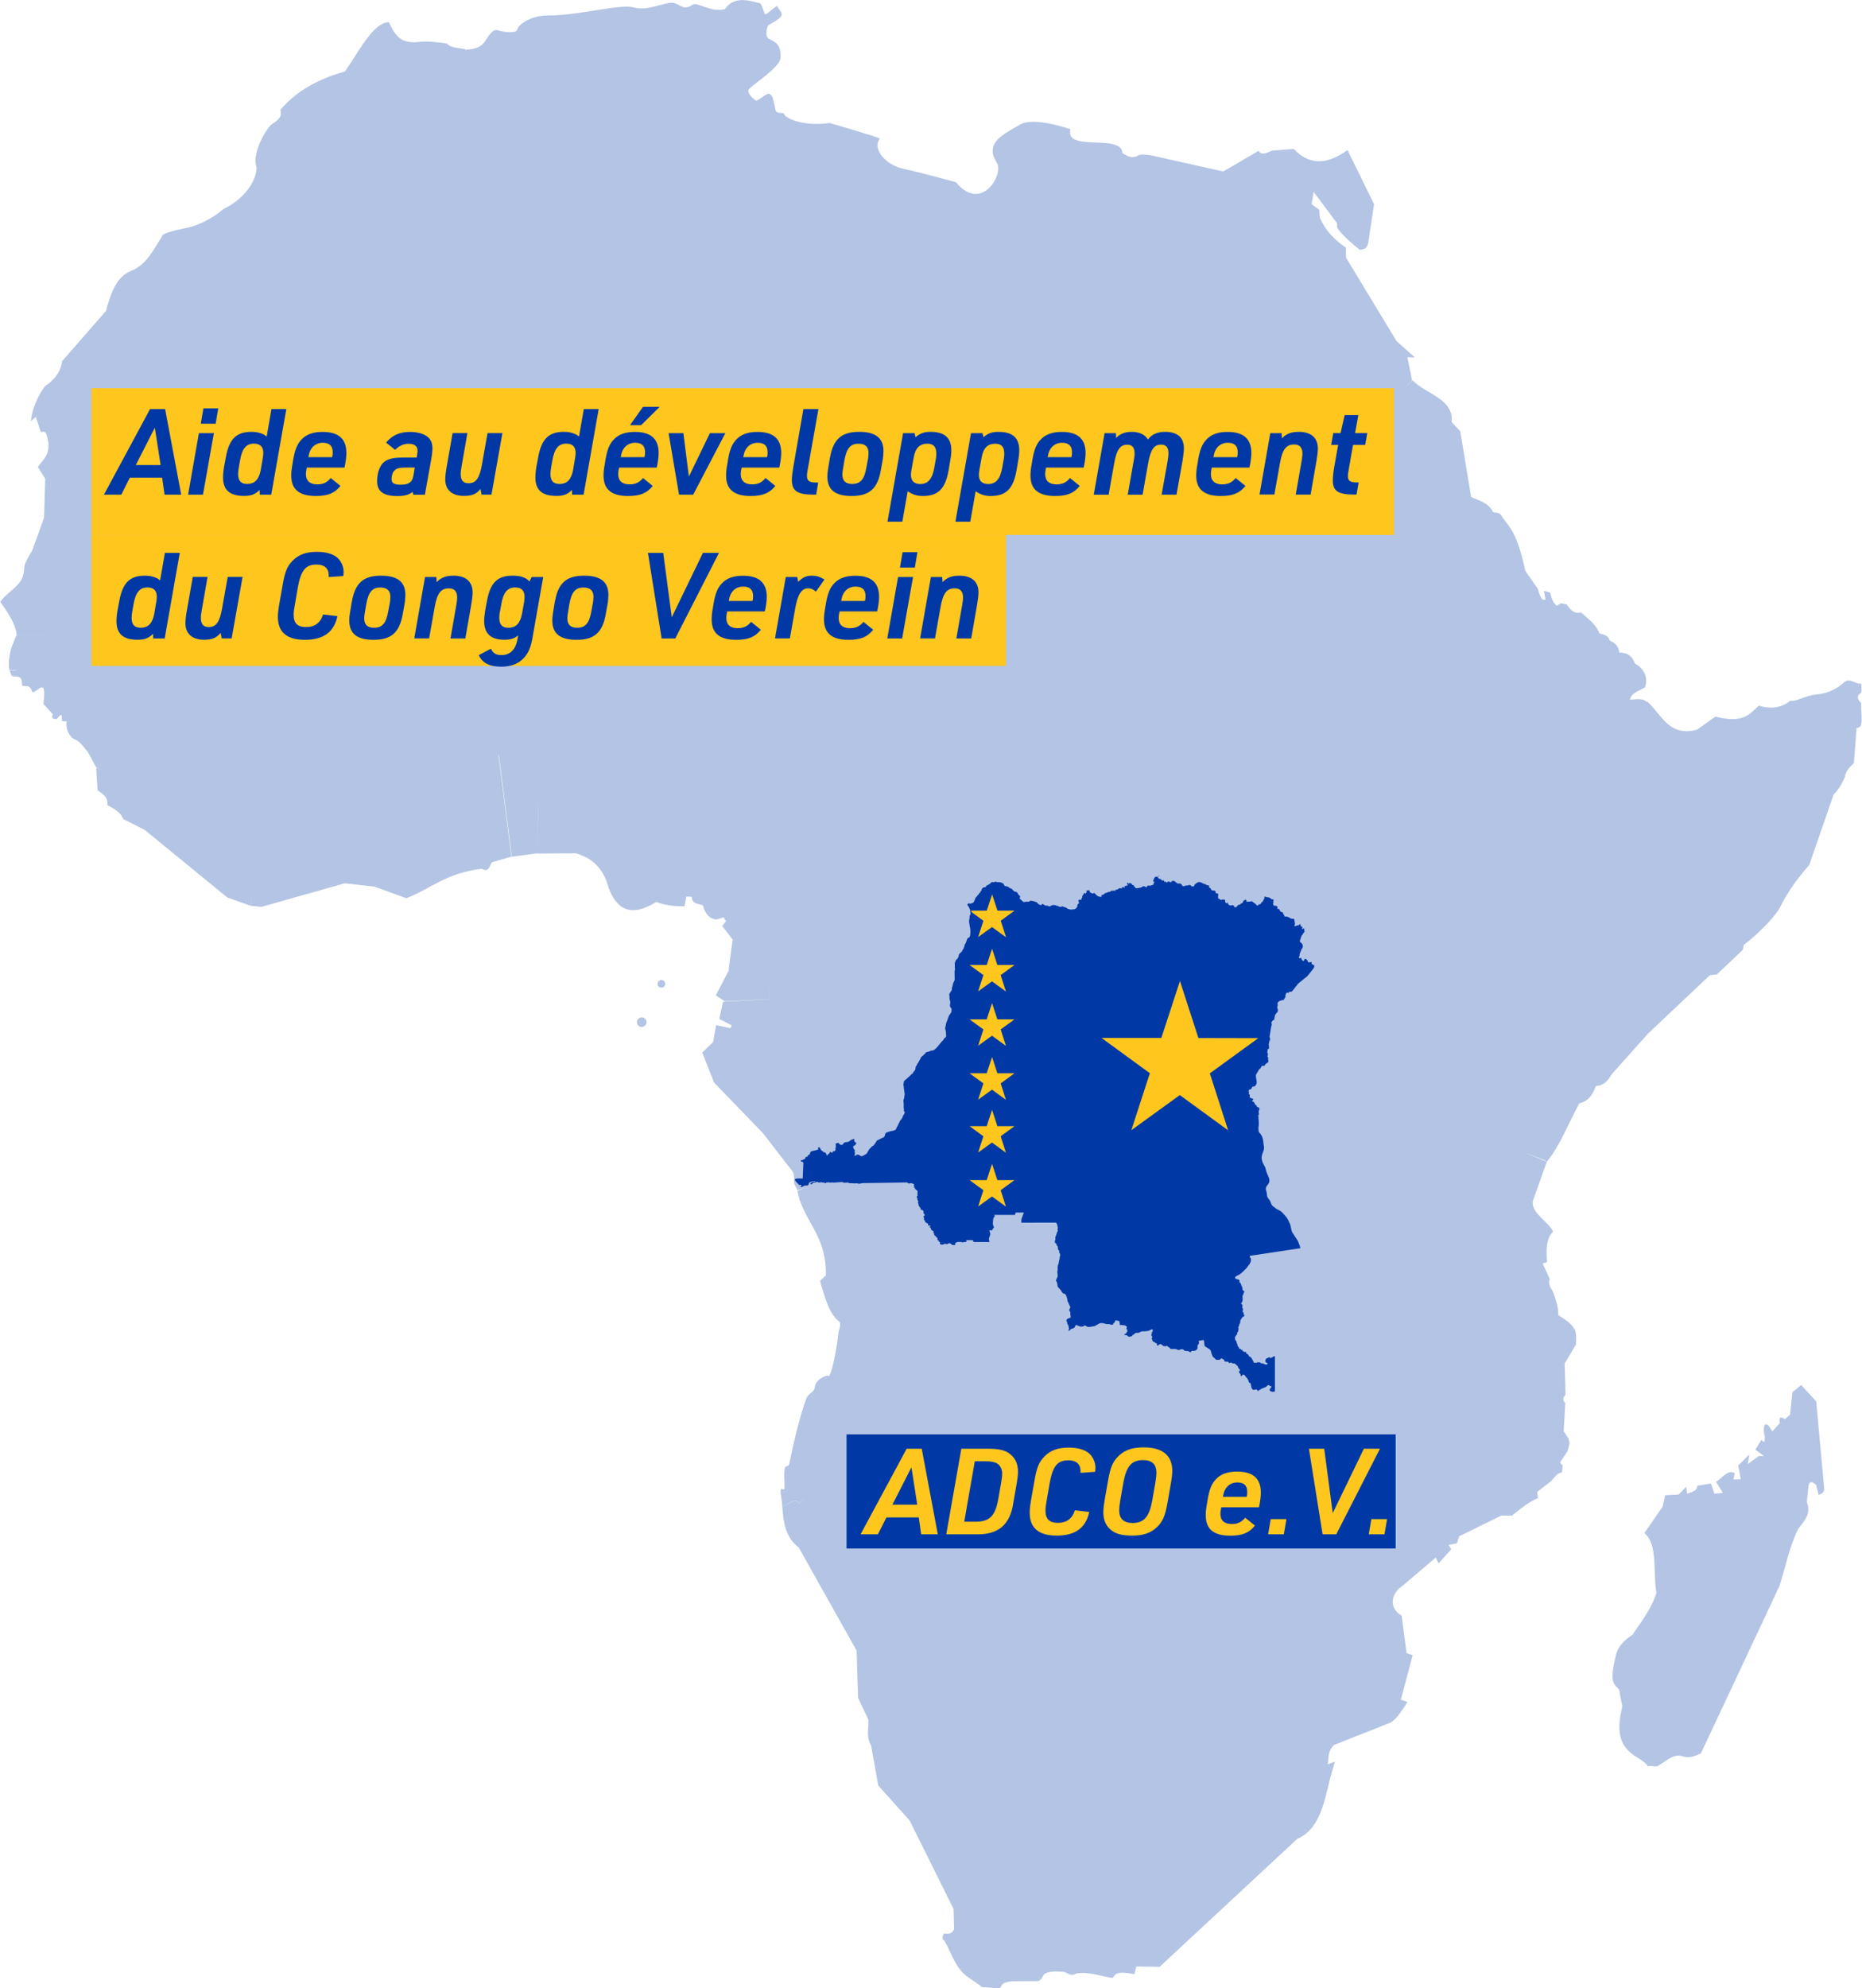 <?xml version="1.0" encoding="UTF-8"?>
<svg xmlns="http://www.w3.org/2000/svg" id="Ebene_2" data-name="Ebene 2" viewBox="0 0 264.21 281.97">
  <g id="Ebene_1-2" data-name="Ebene 1">
    <g style="opacity: .3;">
      <path d="M91.06,144.3c-.38,0-.68.31-.68.68,0,.38.31.68.68.68s.68-.31.68-.68c0-.38-.31-.68-.68-.68Z" style="fill: #0039a5; stroke-width: 0px;"></path>
      <path d="M93.85,139c-.3,0-.54.24-.54.54s.24.54.54.54.54-.24.54-.54-.24-.54-.54-.54Z" style="fill: #0039a5; stroke-width: 0px;"></path>
      <polygon points="110.99 213.6 110.99 213.6 110.99 213.6 110.99 213.6" style="fill: #0039a5; stroke-width: 0px;"></polygon>
      <path d="M255.56,196.46l-1.23,1.02-.32,3.16-.71.63c-.37-.11-.92-.68-.76.6l-1.06,1.16c-1.2-2.23-1.38-.25-1.06.71-.03.42.09,1.14-.48.48l-.86,1.39,1.22.91h-.73l-1.58,1.14.24-1.38-1.58,1.58.36,1.94-1.06.04.21-.87c-.98-.65-1.78.72-2.66,1.19l.97,1.58-1.21.12-.48-1.45-1.95.32c.06.69-.73.89-1.44,1.13l-.12-.97-1.09,1.09-1.9.09-.37,1.64-2.57,3.72c1.97,1.73,1.17,5.63,1.7,8.48-.72,2.31-2.13,4.06-3.39,5.94-1.47.97-2.13,1.94-2.36,2.91-.21.93-.67,2.76-.39,3.69.32,1.09.92.72.95,1.8l.36,1.78c-1.8,6.92,2.68,6.82,3.64,8.51.44-.2,1,.14,1.42-.09.95-.51,2.17-1.78,3.44-1.36,1.06.35,1.86-.05,2.64-.41l11.15-23.74c.85-2.68,1.36-5.36,2.62-8.04.85-1.13,1.94-2.18,1.26-3.85l.24-2.3c.12-.7.51-.68,1.09-.12l.34,1.39c.41-.13.82-.27.79-.96l-1.13-12.3-2.13-2.31Z" style="fill: #0039a5; stroke-width: 0px;"></path>
      <path d="M264.14,99.75c-.43-.39-.91-1.02-.01-1.53v-1.24c-.82.07-1.64-.86-2.44-.23-1,.94-2.33,1.61-3.85,1.74-1.69.14-3.07,1.12-3.78.88-1.15.95-2.61,1.27-4.5.72-1.26,1.13-2.09,2.59-6.16,1.55l-2.59,1.85c-3.99,1.08-5.04-2.15-7.05-3.97l-.04.06c-.81-.67-1.62-.32-2.44-.36.22-1,1.35-1.23,2.15-1.74.59-1.83-.66-2.99-1.43-3.35h0c-.32-.82-.78-1.55-2.24-1.58-.08-.69-.37-1.31-1.34-1.68-.21-.83-.92-.82-1.48-1.05-.48-1.32-1.63-2.05-2.58-2.95-1.07.25-1.57-.46-2.07-1.15l-.81-.16-.58.36c-.61-.5-.78-1.19-.95-1.88l-.87-.23.22,1.21c-.53.32-.82-.55-1.09-1.49l-1.78-2.58c-1.16-5.4-2.17-6.06-3.21-7.54-.02.05-.04.11-.06.17.01-.06.02-.13.04-.19-.35-.79-.86-.64-1.32-.74-.77-1.47-2.04-1.6-3.14-2.17l-1.54-9.32-1.22-1.29c.31-3.34-3.62-3.93-5.55-5.93l-1.26,1.29h-.01s1.21-1.26,1.21-1.26l-.67-3.31,1.07.04-2.61-2.32-7.16-11.83-.03-1.44c-1.69-1.11-2.95-2.52-3.7-4.25l-.07-1.1-1.08-.79.28-1.75,3.21,4.29c.29.33-.04.57.22.93.84,1.16,2.28,2.33,3.14,3.01.43-.15.94-.04,1.16-.92l.84-5.57-3.76-7.67c-2.54,1.78-5.08,2.49-7.63-.16l-3.11.24c-.71.31-1.47.77-1.88.02l-5.01,2.93-8.3-1.85c-1.25-.26-2.58-.68-3.61-.5-1.01.62-1.74.19-2.46-.29.02-.02.04-.03.04-.03-.02-1.5-2.89-1.38-4.4-1.46-1.98-.1-3.32-.37-2.97-1.86,0,0-5.19-1.86-7.19-.63-1.07.65-3.32,1.69-3.72,3.03-.28.9-.03,1.51.51,2.42.94,1.6-2.23,7.08-5.85,2.69,0,0-4.75-1.31-7.44-1.9-2.63-.57-4.44-2.88-3.35-4.27.11-.14-7.13-2.23-7.13-2.23-3.33.51-5.77-.45-6.38-1.1-.01-.04-.02-.08-.03-.12-.11-.4-1.11.07-1.27-.65-.36-1.62-.32-2.02-.93-2.27-.31-.12-1.59,1.11-1.85.95-.58-.35-1.31-1.17-.99-1.58.54-.7,4.45-3.12,4.49-4.46.06-1.99-.68-2.18-1.65-2.71-.55-.3-.35-1.24-.18-1.78.11-.33,2.22-1.05,1.98-1.81-.17-.52-.47-.6-.58-1-.08-.3-1.68,1.37-1.78,1.11-.27-.68-.35-1.09-.67-1.58-.7.02-3.45-1.41-4.99.84,0,0-.02,0-.05.02-1.92.51-3.92-1.04-4.48-.66-1.51,1.03-1.85-.18-2.95-.25-1.1-.07-3.58,1.23-5.48.67-1.9-.56-7.73,1.16-12.24,1.14-2.46,0-4.17,1.36-4.28,1.99-.11.58-1.87.4-2.79.11-.79-.25-1.39,1.03-1.86,1.66-.9,1.2-2.37.99-2.72,1.12,0-.04-.02-.07-.03-.11-.97-.18-2.15-.2-2.56-.78-1.4-.24-2.79-.37-4.05-.24-2.3.23-3.24-.6-4.19-2.77-2.21-.14-4.56,4.61-6.26,6.96-4.13,1.15-7.11,3.01-9.16,5.45.27.99-.21,1.38-1.21,2.03-.65.42-2.92,4.06-2.16,6.09,0,1.59-1.23,4.23-4.78,5.99,0,0-1.66,1.55-4.27,2.4-1.1.36-3.67.65-4.44,1.36h.12c-1.44,2.24-2.3,4.12-4.5,4.99-2.09.83-2.91,3.41-3.5,5.65l-6.23,7.13c-.22,1.62-1.16,2.7-2.42,3.54-1.14,1.49-1.83,3.34-2.01,4.98l.91-.83-.21.21.71,2.16s.6-.18.73.15c1.11,2.93-.59,3.84-1.14,4.82l1.04,1.66-.17,5.51-1.68,4.66c-.68,1.16-1.14,1.78-1.16,2.74-.05,2.22-2.26,2.92-3.37,4.53,1.03,1.5,2.15,2.98,2.33,4.73h4.26s0,0-.01.01H2.31l-.75,1.93h0c-.22,1.01-.42,2.02-.23,3.02.44-.04.88-.03,1.33-.07-.4.07-.83.11-1.29.12l.26.72c.54.37,1.56-.36,1.5,1.4.49.26,1.1-.26,1.45.92.6.3,2.13-2.53,1.58,1.7l1.34,1.47s-.02.03-.03.04h0c-.13.42-.1.62.44.63.22.26.99-1.59.87.28l.69.07c-.23,1.04.47,2.32,1.15,2.55.87.3,1.35,1.3,1.83,1.75l1.18,2.17c.18.12.38.2.59.21-.19,0-.38-.03-.57-.11l.2,3.18c.59.48,1.48.79,1.39,2.12.96.5,1.9,1.02,2.24,1.96l3.05,1.55h.01s11.72,9.59,11.72,9.59l3.33,1.17.09-1.58-.07,1.59,1.49.14,11.82-3.34,4.24.48h0s4.5,1.64,4.5,1.64c3.57-1.39,5.58-3.56,10.7-4.18,1.02.6,1.08-.42,1.44-.92h0s2.77-.8,2.77-.8l-1.84-14.41.06.02,1.84,14.4,3.56-.48.22-8.93c-.04,1.63-.06,2.65-.06,3.24l-.16,5.72,5.57-.03c1.7.57,3.31,1.4,4.31,3.97,1.31,4.6,3.84,4.93,7.04,2.93,1.34.49,2.68.63,4.02.6l.26-1.37.78.04s0-.01,0-.02c0,1.07.92.98,1.57,1.23.29,1,.72,1.86,1.94,2.01l.98-.31.37.55-.55.68,1.48,1.91-.57,4.31h.07s-1.89,3.62-1.89,3.62l1.26.83,6.31-.3h0s.04-4.2.04-4.2l-.03,4.22-6.55.34-.54,2.45,1.71.88c.11.23-.07.31-.18.43l-1.97-.43-.43,2.4-1.54,1.48,1.67,4.26,6.99,7.23h-.01s3.9,5.05,3.9,5.05h-.01c.49.45.49.99.5,1.51-.13.56.24,1.02.5,1.5.32-.17.72-.2.97-.49-.27.34-.68.4-1.01.6l.35,1.38,4.84-1.66,1.29.02-1.29-.02-4.82,1.65c1.21,3.47,3.76,5.44,3.67,10.58l-.83.79c.68,2.32,1.29,4.74,2.82,5.85.15.65-.18,1.12-.22,1.61-.16,1.78-1.09,6.84-1.51,5.94,0,0-1.7.37-1.85,1.74-.07.67-.9.76-1.2,1.58-.85,2.3-1.75,5.94-2.4,9.25-.08.38-.58.22-.64.58-.18,1.05.02,1.8-.05,2.92-.02.33-.45-.23-.53.19-.1.51.31,1.96.2,2.31.83-.22,1.74-1.33,2.49-.44.15-.18.35-.41.61-.61-.21.18-.41.39-.61.64-.75-.89-1.65.22-2.47.41h0c.17,2.17.37,4.32,2.35,5.85l8.2,14.61.21,6.7,1.46,3.1c.08,1.21-.36,2.42.38,3.62l1.02,5.71,4.45,4.96s.01-.01.02-.02c0,0-.01.01-.02.02l6.24,12.55.08,2.87c-.32.69-.83.71-1.41.6-.23.33-.45.76.06,1.08.77,1.37,1.33,3.04,2.32,4.22.81.97,2.01,1.47,2.96,2.31l2.48.2c.51-.36.05-.85,1.89-1.03l3.63-.02c1.15-.45-.14-1.58,3.59-1.31.61.08.88.75,1.84.23,1.73-.28,3.39.38,5.08.64.5-.4.31-1.08,3.13-.54l.29-1.09,3.3.05,19.55-18.17c3.1-1.29,3.79-5.04,4.65-8.6h0s.67-2.33.67-2.33l-1.01.38c.15-.92-.06-1.84.91-2.76l8.08-3.19c1-.73,1.62-1.85,2.32-2.89l-.94-.33,1.67-6.31-.86-.29-.7-5.31c-2.29-1.4-.96-3.59-.04-4.1l4.88-4.15.4.83,1.81-2-.4-.62,1.18-.22.35-1.01,5.98-2.94,1.49.02c1.13-.86,2.04-1.78,3.7-2.49l-.11-.89,1.99-1.54c.48-.49.89-1.22,1.52-1.19l.09-.99-.38-.42,1.09-1.64.28-1.09-.17-.71-.67-1.02.23-4c-.51-.5-.23-.83.04-1.17l-.13-4.42,1.6-2.7c.04-.74.1-1.48-.17-2.22-.23.14-.48.29-.75.44.25-.15.48-.3.68-.43-.5-.91-1.42-1.4-2.27-1.96.07-1.03-.35-2.16-.72-3.27-.43-.68-.77-1.34-.48-1.84l-1.01-2.21.63-.21c-.16-1.69-.15-3.28.85-4.33-.69-1.43-3.04-2.56-2.9-4.25l2.01-5.65-3.43-1.42,3.14,1.22.3.2c1.91-2.34,3.08-5.51,4.61-8.28,1.39-.34,1.93-1.35,2.35-2.46,1.12-.03,1.68-.77,2.19-1.57l-.02-.02,5.22-5.84,8.77-8.28,1.01-.12,3.67-3.48.15-.7c2.02-1.53,4.53-4.1,5.15-5.37,1.11-2.25,2.54-4.15,4.13-5.97l3.45-9.97c.67-.65,1.18-1.52,1.6-2.5.17-1.05.8-1.42,1.28-2l.39-4.99c1.12.16.58-2.06.64-3.41Z" style="fill: #0039a5; stroke-width: 0px;"></path>
    </g>
    <rect x="120.12" y="203.44" width="77.92" height="16.19" style="fill: #0039a5; stroke-width: 0px;"></rect>
    <rect x="12.97" y="55.07" width="184.82" height="20.8" style="fill: #ffc61e; stroke-width: 0px;"></rect>
    <rect x="12.97" y="75.87" width="129.77" height="18.58" style="fill: #ffc61e; stroke-width: 0px;"></rect>
    <g>
      <path d="M18.42,67.76l-1.21,2.4h-2.46l6.54-12.14h2.14l2.28,12.14h-2.36l-.34-2.4h-4.59ZM21.97,60.66l-2.7,5.3h3.52l-.82-5.3Z" style="fill: #0039a5; stroke-width: 0px;"></path>
      <path d="M28.23,61.44h2.12l-1.55,8.72h-2.11l1.53-8.72ZM28.86,57.92h2.11l-.37,2.18h-2.11l.37-2.18Z" style="fill: #0039a5; stroke-width: 0px;"></path>
      <path d="M36.83,69.51c-.05.03-.1.08-.12.1-.58.54-1.14.73-2.09.73-2.02,0-2.97-.83-2.97-2.62,0-.42.05-.99.15-1.56l.24-1.27c.46-2.6,1.48-3.64,3.64-3.64.65,0,1.14.1,1.67.34q.1.03.34.22c.07.03.07.05.15.1l.68-3.89h2.11l-2.14,12.14h-1.63l-.02-.65ZM33.89,66.28c-.07.36-.1.68-.1.97,0,.94.41,1.39,1.27,1.39,1.09,0,1.68-.63,1.94-1.99l.29-1.72c.03-.2.07-.49.07-.68,0-.88-.44-1.33-1.33-1.33-1.09,0-1.68.71-1.97,2.38l-.17.97Z" style="fill: #0039a5; stroke-width: 0px;"></path>
      <path d="M43.48,66.59c-.05.24-.07.46-.07.65,0,.95.56,1.46,1.6,1.46.83,0,1.38-.25,1.92-.9l1.38,1.12c-.83,1.04-1.8,1.43-3.5,1.43-2.36,0-3.48-.94-3.48-2.89,0-.44.05-1.04.17-1.61l.1-.63c.25-1.45.56-2.21,1.14-2.84.7-.77,1.68-1.12,3.03-1.12,2.28,0,3.38.99,3.38,2.99,0,.58-.1,1.29-.27,2.07h-5.34l-.05.27ZM47.13,64.84c.07-.27.08-.44.08-.7,0-.9-.46-1.34-1.41-1.34-1.05,0-1.82.7-2.01,1.87l-.03.17h3.37Z" style="fill: #0039a5; stroke-width: 0px;"></path>
      <path d="M59.18,64.5c.05-.25.07-.44.07-.56,0-.66-.44-1-1.27-1-.71,0-1.34.29-1.92.87l-1.28-1.04c.88-1.04,1.94-1.51,3.38-1.51,1.11,0,2.04.27,2.6.77.39.36.6.88.6,1.56,0,.39-.05.85-.17,1.55l-.9,5.03h-1.65l-.08-.41c-.53.43-1.16.6-2.19.6-1.96,0-2.86-.66-2.86-2.11,0-1.05.31-2.02.8-2.55.53-.56,1.36-.8,2.79-.8h2.02l.07-.39ZM57.36,66.32c-.68,0-1.1.12-1.38.41-.27.25-.42.73-.42,1.22,0,.58.37.8,1.34.8.68,0,1.14-.15,1.43-.48.19-.22.25-.42.37-1.04l.15-.92h-1.5Z" style="fill: #0039a5; stroke-width: 0px;"></path>
      <path d="M66.32,61.44l-.8,4.57c-.14.76-.15.92-.15,1.24,0,.87.36,1.29,1.11,1.29,1.05,0,1.56-.7,1.9-2.62l.8-4.49h2.11l-1.55,8.72h-1.41l-.15-.8c-.56.71-1.21.99-2.35.99-1.68,0-2.65-.85-2.65-2.33,0-.46.07-1.1.24-2.02l.8-4.56h2.11Z" style="fill: #0039a5; stroke-width: 0px;"></path>
      <path d="M81.15,69.51c-.05.03-.1.08-.12.1-.58.54-1.14.73-2.09.73-2.02,0-2.97-.83-2.97-2.62,0-.42.05-.99.15-1.56l.24-1.27c.46-2.6,1.48-3.64,3.64-3.64.65,0,1.14.1,1.67.34q.1.03.34.22c.07.03.07.05.15.1l.68-3.89h2.11l-2.14,12.14h-1.63l-.02-.65ZM78.21,66.28c-.07.36-.1.68-.1.97,0,.94.41,1.39,1.27,1.39,1.09,0,1.68-.63,1.94-1.99l.29-1.72c.03-.2.07-.49.07-.68,0-.88-.44-1.33-1.33-1.33-1.09,0-1.68.71-1.97,2.38l-.17.97Z" style="fill: #0039a5; stroke-width: 0px;"></path>
      <path d="M87.79,66.59c-.05.24-.07.46-.07.65,0,.95.56,1.46,1.6,1.46.83,0,1.38-.25,1.92-.9l1.38,1.12c-.83,1.04-1.8,1.43-3.5,1.43-2.36,0-3.48-.94-3.48-2.89,0-.44.05-1.04.17-1.61l.1-.63c.25-1.45.56-2.21,1.14-2.84.7-.77,1.68-1.12,3.03-1.12,2.28,0,3.38.99,3.38,2.99,0,.58-.1,1.29-.27,2.07h-5.34l-.05.27ZM91.45,64.84c.07-.27.08-.44.08-.7,0-.9-.46-1.34-1.41-1.34-1.05,0-1.82.7-2.01,1.87l-.03.17h3.37ZM91.23,57.7h2.38l-2.63,2.6h-1.58l1.84-2.6Z" style="fill: #0039a5; stroke-width: 0px;"></path>
      <path d="M94.88,61.44h2.09l.78,6.15,2.98-6.15h2.19l-4.56,8.72h-2.01l-1.48-8.72Z" style="fill: #0039a5; stroke-width: 0px;"></path>
      <path d="M105.18,66.59c-.05.24-.07.46-.07.65,0,.95.56,1.46,1.6,1.46.83,0,1.38-.25,1.92-.9l1.38,1.12c-.83,1.04-1.8,1.43-3.5,1.43-2.36,0-3.48-.94-3.48-2.89,0-.44.05-1.04.17-1.61l.1-.63c.25-1.45.56-2.21,1.14-2.84.7-.77,1.68-1.12,3.03-1.12,2.28,0,3.38.99,3.38,2.99,0,.58-.1,1.29-.27,2.07h-5.34l-.05.27ZM108.84,64.84c.07-.27.08-.44.08-.7,0-.9-.46-1.34-1.41-1.34-1.05,0-1.82.7-2.01,1.87l-.03.17h3.37Z" style="fill: #0039a5; stroke-width: 0px;"></path>
      <path d="M116.13,58.02l-1.53,8.65c-.08.51-.1.58-.1.78,0,.75.32.99,1.33.99h.27l-.29,1.72h-.37c-2.29,0-3.08-.53-3.08-2.06,0-.49.07-1.02.2-1.84l1.44-8.24h2.12Z" style="fill: #0039a5; stroke-width: 0px;"></path>
      <path d="M117.78,64.87c.46-2.58,1.63-3.62,4.13-3.62,2.33,0,3.45.88,3.45,2.72,0,.37-.05.97-.14,1.43l-.24,1.33c-.46,2.58-1.63,3.62-4.13,3.62-2.35,0-3.45-.88-3.45-2.74,0-.39.05-.87.15-1.41l.22-1.33ZM123.14,65.28c.07-.41.1-.73.1-1.04,0-.87-.48-1.31-1.41-1.31-1.16,0-1.7.65-2.01,2.35l-.17,1.02c-.08.49-.12.73-.12,1,0,.9.46,1.34,1.39,1.34,1.17,0,1.73-.65,2.02-2.35l.19-1.02Z" style="fill: #0039a5; stroke-width: 0px;"></path>
      <path d="M128.15,61.44h1.63l.12.58c.65-.56,1.24-.77,2.12-.77,2.02,0,2.97.85,2.97,2.62,0,.44-.05.9-.17,1.55l-.22,1.29c-.46,2.62-1.48,3.64-3.66,3.64-.83,0-1.46-.2-2.14-.68l-.76,4.32h-2.11l2.21-12.54ZM132.76,65.31c.08-.46.1-.68.1-.97,0-.95-.41-1.41-1.28-1.41-1.09,0-1.7.63-1.94,2.01l-.31,1.72c-.05.29-.07.49-.07.68,0,.87.44,1.31,1.33,1.31,1.09,0,1.7-.71,1.99-2.36l.17-.97Z" style="fill: #0039a5; stroke-width: 0px;"></path>
      <path d="M137.79,61.44h1.63l.12.58c.65-.56,1.24-.77,2.12-.77,2.02,0,2.97.85,2.97,2.62,0,.44-.05.9-.17,1.55l-.22,1.29c-.46,2.62-1.48,3.64-3.66,3.64-.83,0-1.46-.2-2.14-.68l-.76,4.32h-2.11l2.21-12.54ZM142.4,65.31c.08-.46.1-.68.1-.97,0-.95-.41-1.41-1.28-1.41-1.09,0-1.7.63-1.94,2.01l-.31,1.72c-.05.29-.07.49-.07.68,0,.87.44,1.31,1.33,1.31,1.09,0,1.7-.71,1.99-2.36l.17-.97Z" style="fill: #0039a5; stroke-width: 0px;"></path>
      <path d="M148.38,66.59c-.05.24-.07.46-.07.65,0,.95.56,1.46,1.6,1.46.83,0,1.38-.25,1.92-.9l1.38,1.12c-.83,1.04-1.8,1.43-3.5,1.43-2.36,0-3.49-.94-3.49-2.89,0-.44.05-1.04.17-1.61l.1-.63c.25-1.45.56-2.21,1.14-2.84.7-.77,1.68-1.12,3.03-1.12,2.28,0,3.38.99,3.38,2.99,0,.58-.1,1.29-.27,2.07h-5.34l-.05.27ZM152.03,64.84c.07-.27.08-.44.08-.7,0-.9-.46-1.34-1.41-1.34-1.05,0-1.82.7-2.01,1.87l-.03.17h3.37Z" style="fill: #0039a5; stroke-width: 0px;"></path>
      <path d="M156.74,61.44h1.6l.03.68c.54-.58,1.28-.87,2.19-.87,1.1,0,1.9.37,2.33,1.09.53-.73,1.33-1.09,2.43-1.09,1.75,0,2.67.8,2.67,2.33,0,.44-.07.99-.2,1.82l-.85,4.76h-2.11l.85-4.78c.08-.53.12-.78.12-1.1,0-.82-.36-1.22-1.05-1.22-.99,0-1.48.71-1.82,2.57l-.8,4.54h-2.11l.83-4.74c.12-.59.14-.82.14-1.1,0-.85-.34-1.26-1.04-1.26-1,0-1.5.71-1.84,2.58l-.8,4.52h-2.11l1.53-8.72Z" style="fill: #0039a5; stroke-width: 0px;"></path>
      <path d="M171.89,66.59c-.05.24-.07.46-.07.65,0,.95.56,1.46,1.6,1.46.83,0,1.38-.25,1.92-.9l1.38,1.12c-.83,1.04-1.8,1.43-3.5,1.43-2.36,0-3.48-.94-3.48-2.89,0-.44.05-1.04.17-1.61l.1-.63c.25-1.45.56-2.21,1.14-2.84.7-.77,1.68-1.12,3.03-1.12,2.28,0,3.38.99,3.38,2.99,0,.58-.1,1.29-.27,2.07h-5.34l-.05.27ZM175.55,64.84c.07-.27.08-.44.08-.7,0-.9-.46-1.34-1.41-1.34-1.05,0-1.82.7-2.01,1.87l-.03.17h3.37Z" style="fill: #0039a5; stroke-width: 0px;"></path>
      <path d="M180.25,61.44h1.6l.05.73c.63-.66,1.33-.92,2.4-.92,1.73,0,2.7.85,2.7,2.36,0,.44-.07,1.02-.2,1.78l-.83,4.76h-2.11l.83-4.76c.08-.49.12-.75.12-1.04,0-.87-.39-1.31-1.17-1.31-1.14,0-1.67.7-2.01,2.6l-.8,4.5h-2.11l1.53-8.72Z" style="fill: #0039a5; stroke-width: 0px;"></path>
      <path d="M188.89,63.1l.29-1.67h1.04l.58-2.55h1.94l-.46,2.55h1.73l-.29,1.67h-1.73l-.59,3.38c-.12.71-.14.78-.14,1,0,.73.31.95,1.29.95h.24l-.31,1.72h-.27c-2.33,0-3.09-.49-3.09-1.99,0-.49.07-1.16.2-1.92l.56-3.14h-.99Z" style="fill: #0039a5; stroke-width: 0px;"></path>
      <path d="M21.72,89.91c-.05.03-.1.08-.12.1-.58.54-1.14.73-2.09.73-2.02,0-2.98-.83-2.98-2.62,0-.43.05-.99.15-1.56l.24-1.27c.46-2.6,1.48-3.64,3.64-3.64.65,0,1.14.1,1.67.34q.1.03.34.22c.07.03.07.05.15.1l.68-3.89h2.11l-2.14,12.14h-1.63l-.02-.65ZM18.78,86.68c-.07.36-.1.68-.1.97,0,.94.41,1.39,1.27,1.39,1.09,0,1.68-.63,1.94-1.99l.29-1.72c.03-.2.07-.49.07-.68,0-.88-.44-1.33-1.33-1.33-1.09,0-1.68.71-1.97,2.38l-.17.97Z" style="fill: #0039a5; stroke-width: 0px;"></path>
      <path d="M29.45,81.84l-.8,4.57c-.14.76-.15.92-.15,1.24,0,.87.36,1.29,1.11,1.29,1.05,0,1.56-.7,1.9-2.62l.8-4.49h2.11l-1.55,8.72h-1.41l-.15-.8c-.56.71-1.21.99-2.35.99-1.68,0-2.65-.85-2.65-2.33,0-.46.07-1.1.24-2.02l.8-4.56h2.11Z" style="fill: #0039a5; stroke-width: 0px;"></path>
      <path d="M47.88,87.4c-.49,2.26-1.99,3.35-4.61,3.35s-3.84-1.12-3.84-3.26c0-.51.07-1.07.22-1.94l.46-2.6c.32-1.89.66-2.69,1.46-3.47.87-.85,1.89-1.21,3.4-1.21,1.29,0,2.29.29,2.92.85.53.48.87,1.26.87,2.02,0,.19-.02.31-.05.56l-2.07.15v-.27c0-.97-.61-1.51-1.72-1.51-1.56,0-2.23.83-2.67,3.3l-.39,2.28c-.15.8-.19,1.16-.19,1.56,0,1.19.56,1.73,1.77,1.73s2.04-.6,2.4-1.79l2.04.24Z" style="fill: #0039a5; stroke-width: 0px;"></path>
      <path d="M49.94,85.27c.46-2.58,1.63-3.62,4.13-3.62,2.33,0,3.45.88,3.45,2.72,0,.37-.05.97-.14,1.43l-.24,1.33c-.46,2.58-1.63,3.62-4.13,3.62-2.35,0-3.45-.88-3.45-2.74,0-.39.05-.87.15-1.41l.22-1.33ZM55.29,85.68c.07-.41.1-.73.1-1.04,0-.87-.48-1.31-1.41-1.31-1.16,0-1.7.65-2.01,2.35l-.17,1.02c-.08.49-.12.73-.12,1,0,.9.46,1.34,1.39,1.34,1.17,0,1.73-.65,2.02-2.35l.19-1.02Z" style="fill: #0039a5; stroke-width: 0px;"></path>
      <path d="M60.31,81.84h1.6l.05.73c.63-.66,1.33-.92,2.4-.92,1.73,0,2.7.85,2.7,2.36,0,.44-.07,1.02-.2,1.79l-.83,4.76h-2.11l.83-4.76c.08-.49.12-.75.12-1.04,0-.87-.39-1.31-1.17-1.31-1.14,0-1.67.7-2.01,2.6l-.8,4.5h-2.11l1.53-8.72Z" style="fill: #0039a5; stroke-width: 0px;"></path>
      <path d="M73.51,90.13c-.54.44-1.07.61-1.92.61-1.94,0-2.89-.87-2.89-2.65,0-.42.05-.88.15-1.53l.24-1.27c.46-2.62,1.48-3.64,3.64-3.64,1.16,0,1.85.24,2.4.82l.32-.63h1.63l-1.5,8.5c-.25,1.48-.61,2.31-1.27,3.01-.76.8-1.82,1.21-3.16,1.21-1.7,0-2.74-.54-3.21-1.65l1.72-.9c.31.65.71.9,1.5.9,1.24,0,2.01-.78,2.28-2.28l.08-.49ZM70.95,86.68c-.09.41-.1.66-.1.95,0,.97.41,1.41,1.28,1.41,1.09,0,1.68-.63,1.94-1.99l.31-1.72c.03-.22.05-.46.05-.68,0-.88-.44-1.33-1.33-1.33-1.09,0-1.68.71-1.97,2.38l-.17.97Z" style="fill: #0039a5; stroke-width: 0px;"></path>
      <path d="M78.75,85.27c.46-2.58,1.63-3.62,4.13-3.62,2.33,0,3.45.88,3.45,2.72,0,.37-.05.97-.14,1.43l-.24,1.33c-.46,2.58-1.63,3.62-4.13,3.62-2.35,0-3.45-.88-3.45-2.74,0-.39.05-.87.15-1.41l.22-1.33ZM84.11,85.68c.07-.41.1-.73.1-1.04,0-.87-.48-1.31-1.41-1.31-1.16,0-1.7.65-2.01,2.35l-.17,1.02c-.08.49-.12.73-.12,1,0,.9.46,1.34,1.39,1.34,1.17,0,1.73-.65,2.02-2.35l.19-1.02Z" style="fill: #0039a5; stroke-width: 0px;"></path>
      <path d="M91.93,78.42h2.18l1.21,9.13,4.42-9.13h2.28l-6.2,12.14h-1.94l-1.94-12.14Z" style="fill: #0039a5; stroke-width: 0px;"></path>
      <path d="M103.13,86.99c-.05.24-.07.46-.07.65,0,.95.56,1.46,1.6,1.46.83,0,1.38-.25,1.92-.9l1.38,1.12c-.83,1.04-1.8,1.43-3.5,1.43-2.36,0-3.48-.94-3.48-2.89,0-.44.05-1.04.17-1.61l.1-.63c.25-1.44.56-2.21,1.14-2.84.7-.77,1.68-1.12,3.03-1.12,2.28,0,3.38.99,3.38,2.99,0,.58-.1,1.29-.27,2.07h-5.34l-.05.27ZM106.78,85.24c.07-.27.08-.44.08-.7,0-.9-.46-1.34-1.41-1.34-1.05,0-1.82.7-2.01,1.87l-.03.17h3.37Z" style="fill: #0039a5; stroke-width: 0px;"></path>
      <path d="M111.49,81.84h1.63l.14.68c.7-.66,1.16-.87,1.94-.87.63,0,1.12.15,1.79.54l-1.22,1.73c-.39-.34-.7-.48-1.07-.48-.97,0-1.51.85-1.87,2.89l-.75,4.22h-2.11l1.53-8.72Z" style="fill: #0039a5; stroke-width: 0px;"></path>
      <path d="M119.07,86.99c-.05.24-.07.46-.07.65,0,.95.56,1.46,1.6,1.46.83,0,1.38-.25,1.92-.9l1.38,1.12c-.83,1.04-1.8,1.43-3.5,1.43-2.36,0-3.48-.94-3.48-2.89,0-.44.05-1.04.17-1.61l.1-.63c.25-1.44.56-2.21,1.14-2.84.7-.77,1.68-1.12,3.03-1.12,2.28,0,3.38.99,3.38,2.99,0,.58-.1,1.29-.27,2.07h-5.34l-.05.27ZM122.73,85.24c.07-.27.08-.44.08-.7,0-.9-.46-1.34-1.41-1.34-1.05,0-1.82.7-2.01,1.87l-.03.17h3.37Z" style="fill: #0039a5; stroke-width: 0px;"></path>
      <path d="M127.44,81.84h2.12l-1.55,8.72h-2.11l1.53-8.72ZM128.07,78.32h2.11l-.37,2.18h-2.11l.37-2.18Z" style="fill: #0039a5; stroke-width: 0px;"></path>
      <path d="M132.09,81.84h1.6l.05.73c.63-.66,1.33-.92,2.4-.92,1.73,0,2.7.85,2.7,2.36,0,.44-.07,1.02-.2,1.79l-.83,4.76h-2.11l.83-4.76c.08-.49.12-.75.12-1.04,0-.87-.39-1.31-1.17-1.31-1.14,0-1.67.7-2.01,2.6l-.8,4.5h-2.11l1.53-8.72Z" style="fill: #0039a5; stroke-width: 0px;"></path>
    </g>
    <path d="M164.51,124.19l-.04.02.04.06h-.05s-.09.05-.09.05h-.04s-.04-.05-.04-.05h-.01s0,0,0,0l-.17.09-.08.02-.07-.04-.04.04-.06.02-.02.02.05.07-.09.03-.04.06-.03.08v.08s-.03.05-.03.05l-.05.06-.04.06.03.09h.02s.08.03.08.03l.03.03v.03s-.01.08-.01.08v.04s-.02.03-.02.03l-.06.06v.04s-.02.1-.02.1v.04s-.05.04-.05.04h-.06s-.17.03-.17.03l-.04.04-.05.02-.25.02-.04-.02h-.03s-.03-.03-.03-.03h-.04s-.03.04-.03.04l-.03.02-.04.02h-.02s-.04.09-.04.09l-.02.09h-.04s-.13-.04-.13-.04l-.13-.07-.14-.04h-.04l-.03.02-.08.05-.02.02-.09.02-.14.09-.08.03h-.04l-.04-.02h-.03s-.04,0-.04,0l-.04.04-.04.04h-.04s-.04-.04-.04-.04l-.06.04h-.08s-.25-.02-.25-.02l-.04-.02.02-.04.05-.06-.05-.04-.12-.04-.04-.03-.02-.05v-.08l-.04-.04-.05-.02h-.1s-.04-.03-.04-.03l-.02-.03-.04-.07-.02-.04-.08-.05-.1-.06-.11-.02-.09.02-.02.05v.08s-.06-.03-.06-.03l-.02-.03-.04-.12-.02-.04-.06.06-.06.09-.02.09.04.04.09.02v.05s-.04.05-.04.05l-.06.04-.28.04-.04.03h0s-.05.12-.05.12v.04s-.02.04-.02.04v.03s-.04.02-.04.02h-.03l-.02-.09-.06-.03h-.08s-.08.06-.08.06l-.11.14-.04.02h-.06s-.07-.06-.07-.06h-.05s-.07,0-.07,0l-.06.04-.1.08-.2.09-.07.04-.06-.06h-.03s-.02,0-.02,0v.02s-.03.04-.03.04v.04s.01.04.01.04v.05s-.09,0-.09,0l-.16-.04h-.03s-.04.04-.04.04h-.04s-.03,0-.03,0l-.08-.02h-.05l-.07.02-.15.11-.08.03-.17.03-.08.02-.15.08-.18.04-.09.04-.23.19-.06.02h-.09s-.06.04-.06.04l-.04.05-.03.07v.04s0,.04,0,.04v.03s-.02.03-.02.03h-.04s-.07,0-.07,0l-.03.02-.06-.04-.07-.02h-.07s-.07-.02-.07-.02h-.01s-.04-.05-.04-.05h-.01s-.01-.03-.01-.03h-.09s-.04-.03-.04-.03l-.05-.11-.11-.06-.02-.02-.04-.03-.1-.13-.06-.05-.18.09h-.09s-.08-.02-.08-.02l-.04-.04-.05-.03-.04-.02h-.06s-.04-.03-.04-.03l-.03-.05v-.06s-.06-.09-.06-.09l-.04-.1-.03-.04h-.09s-.05.04-.05.04l-.04.02h-.06s-.04-.01-.04-.01h-.03l-.04.04-.02.05v.04l.02.05.04.04-.03.04-.09.07-.04.11h-.06s-.07-.06-.07-.06l-.06-.02-.06.02-.04.06-.04.13-.04.06-.03.05-.04.04-.06.04v.04l.02.08v.04s0,.03,0,.03l-.04.07v.02s-.02.02-.02.02l-.05.04v.02s-.01.09-.01.09v.04s-.03.04-.03.04l-.05.03h-.09s-.17,0-.17,0l-.07.04-.02.09v.11s.03.08.03.08l.06.08v.03s0,.04,0,.04l-.04.04-.04.04h-.05s-.03.05-.03.05l-.11.21v.04l.02.08v.04s-.01.04-.01.04l-.07.06-.02.02-.03.06-.07.07-.13.09h-.02s-.08.04-.08.04h-.04s-.46.04-.46.04l-.38-.08-.08-.06-.09-.04-.04-.02-.07-.08h-.02s-.08-.04-.08-.04l-.2-.04-.18-.09h-.04s-.04,0-.04,0h-.02s-.01.02-.01.02h-.04s-.09.03-.09.03h-.23s-.09-.03-.09-.03l-.06-.04-.06-.04-.07-.04h-.19s-.02-.02-.02-.02v-.02s-.04-.01-.04-.01l-.08-.04h-.06s-.13,0-.13,0h-.14s-.07,0-.07,0l-.37.19h-.04s-.08-.01-.08-.01l-.04-.02h-.03s-.03-.04-.03-.04l-.04-.02-.05-.02h-.17s-.07,0-.07,0l-.09-.02-.06-.03-.18-.12-.02-.03-.02-.03h-.04s-.05,0-.05,0h-.04s-.04.03-.04.03l-.03.02-.02.02-.02.04-.03.03-.04.02h-.08s-.03-.04-.03-.04l-.04-.02h-.11s-.04-.08-.04-.08l-.04-.02-.1-.04-.04-.04-.08-.14-.03-.02-.06-.02-.38-.13-.35-.08h-.15s-.05.04-.05.04l-.05.04-.06.04-.09.02h-.31l-.32.05-.09-.02-.08-.05-.42-.4-.04-.08.02-.08.04-.06.02-.06-.03-.08-.06-.09-.07-.07-.06-.03-.04-.03-.08-.18-.08-.12-.06-.06-.06-.03h-.08s-.18-.06-.18-.06l-.07-.04-.08-.06-.18-.22-.07-.05-.25-.1-.13-.08-.09-.08-.1-.06-.35-.07-.09-.04-.04-.05-.02-.06-.1-.16-.04-.05-.06-.04-.17-.08-.12-.03-.08-.04h-.04s-.45-.02-.45-.02l-.14-.07-.08.02-.12.06h-.08s-.26,0-.26,0l-.08.02-.06.05-.08.12-.35.21-.18.08-.03.03-.06.11-.07.1h-.06s-.18.01-.18.01l-.07.02-.13.12-.05.07-.05.09-.03.12-.02.04-.04.04-.04.03-.02.03-.04.15-.05.06-.07.04-.07.06-.13.23h-.01s-.08.04-.08.04l-.02.02h0s-.04.12-.04.12l-.13.11-.09.13-.2.49-.09.13-.13.09-.19.06-.08.02h-.08s-.07,0-.07,0l-.08-.04h-.07s-.08.06-.08.06l-.06.11-.02.08.04.07.11.09.02.04.02.07.13.25.06.16.05.32v.34s-.04.08-.04.08l-.08.13v.08s0,.18,0,.18l-.08.48.13.9.04.11.03.48-.04.56-.04.08-.02.04-.02.07-.06.05-.13.07-.08.05-.05.07-.13.38-.06.1v.04s-.03.08-.03.08l-.02.04-.07.1-.09.2v.05s-.03.11-.03.11l-.09.27-.3.49v.04s-.06.01-.06.01l-.22.21-.05.06-.04.06-.04.23-.02.08-.04.07-.04.07-.06.13-.04.06h-.07s-.02.06-.02.06l-.09.11-.03.04-.15.41v.06l.02.11v.12s0,.37,0,.37l.02.18v.06l-.02.06-.04.13v.07s.02,1.11.02,1.11v.08s-.23.5-.23.5l-.02.08-.02.14-.13.43v.24s-.04.08-.04.08l-.16.27-.08.1-.07.14-.03.09.04.27v.3l.12.49v.11l-.06.3v.11s.03.09.03.09l.07.19.06.03.04.06.03.07v.07s-.02.38-.02.38l-.02.06-.33.47-.3.83-.07.14-.15.72-.02.1.02.09.09.39.04.68-.03.04-.06.07-.25.23-.02.03v.03s-.02.06-.02.06v.02s-.02.01-.02.01l-.04.04-.05.06-.08.06-.73.88-.1.1-.08.09-.03.03-.1.05v.02s-.09.08-.09.08l-.04.03-.21.06-.2.03-.07.02-.26.11-.18.05-.13.02h-.02s-.04.04-.04.04h-.02s-.02.04-.02.04l-.09.11-.15.13-.12.14-.18.14-.08.06-.03.03-.02.02-.04.11-.09.15-.06.15-.06.08-.15.29-.13.17-.08.18-.13.2-.03.06v.06s-.02.04-.02.04v.13l-.02.11-.05.1-.31.4h0s-.02.06-.02.06v.05s-.04.01-.04.01l-.07.05-.06.03h-.02s-.04.04-.04.04l-.06.08-.25.24-.16.13-.21.21-.11.07-.09.08-.1.13-.05.08-.02.09v.12s0,.02,0,.02l-.05.18v.06s0,.06,0,.06l.04.06v.02s.02.04.02.04v.18l.13.93-.08.56-.09.28v.05s-.01.06-.01.06l.04.36v.2s0,.22,0,.22v.21s0,.06,0,.06l.04.08v.08l-.02.17.02.08.04.04.05.03v.04s0,.09,0,.09v.07s-.06.12-.06.12l-.19.33-.08.21-.09.16-.24.3-.15.32-.03.08-.06.06-.06.18-.12.21-.03.03-.02.04-.07.23-.09.09-.02.02-.15.08-.18.05-.17.03-.17.03-.56.18-.07.03-.06.05-.05.07-.12.38-.02.04-.08.09-.02.03h-.04s-.1.06-.1.06l-.15.06-.43.22-.08.04-.11.05-.09.06-.04.07-.02.06-.14.21-.21.29-.09.08-.2.11-.04.04-.02.05-.3.29-.31.53-.04.06-.04.06-.06.05-.18.08-.26.16-.11.04h-.15s-.04,0-.04,0l-.12-.08-.05-.02h-.01s-.04-.06-.04-.06h-.02s-.04-.02-.04-.02h-.08s-.02,0-.02,0l-.04-.04h-.07s-.07.02-.07.02l-.05.03-.08.08-.05.02h-.07s-.07.02-.07.02v-.11s.05-.3.05-.3l-.02-.04-.02-.04-.02-.04v-.04s0-.04,0-.04l.03-.07v-.04s0-.1,0-.1l-.05-.06-.06-.06-.06-.07-.04-.15-.03-.09v-.04s.04-.06.04-.06l.06-.06.15-.06.04-.05.04-.06.06-.08.06-.08v-.07s-.02-.03-.02-.03l-.13-.08-.07-.08-.06-.1-.03-.06v-.04s.03-.05.03-.05v-.05s0-.04,0-.04v-.04s-.03-.01-.03-.01h-.08s-.16.09-.16.09l-.18.04-.08.06-.15.13-.14.07-.15.05-.34.04-.15.06-.11.15h0s0,.02,0,.02l-.06.04-.06.08-.04.03h-.04l-.12-.04h-.11s-.04,0-.04,0l-.04-.04-.06-.11-.04-.04-.08-.06h-.08s-.25.08-.25.08l-.04.02-.02.04.04.38v.08s-.07.15-.07.15v.09s.04.16.04.16l-.02.04h-.06s-.04,0-.04,0l-.02.04.02.07-.02.03h-.04l-.09-.02h-.04s-.08.05-.08.05l-.08.16-.08.02-.05-.02-.08-.08-.05-.02h-.04s-.13.08-.13.08l.04.04v.04s0,.03,0,.03l-.04.02-.2.15-.11.13-.04.04-.08-.17-.03-.13-.02-.05-.04-.04-.06-.03-.23-.08-.07-.05-.18-.16-.1-.06-.04-.04-.04-.13-.07-.1-.04-.06-.08-.1h-.1s-.06.1-.06.1v.13s-.02.11-.02.11l-.14.05-.75.18-.12.06-.06.07-.04.09-.03.08v.09s-.04.05-.04.05l-.18.1-.06.05-.04.08v.06s-.04.04-.04.04l-.09.04h-.15s-.04.04-.04.04v.08s-.08.15-.08.15l-.14.09-.32.11h-.09s-.02.04-.02.04v.08s.02.04.02.04l.02.02.24.08.04.03.03.13-.09,2.17h-.64s-.33.04-.33.04l-.18.1.15.26.07.08.26.26.08.1.02.02.05.02.02.02v.03s.03.07.03.07l.02.03v-.05h0v-.09h.04s.04,0,.04,0l.07.02h.04s.06.02.06.02l.02.05v.06s-.04.05-.04.05l-.09.06-.02.03.05.04h.06s.06,0,.06,0l.42-.21.13-.02h.27l.1-.04.08-.11.06-.18.03-.05.08-.08.03-.02h.07s.03,0,.03,0l.1-.06.14-.04.14-.02h.18s.13.07.13.07h.05s.23.04.23.04h.04s.06.05.06.05l.07.02h.06s.06,0,.06,0l.12-.04h.06s.05.02.05.02l.33.03.15.04.13.06.04-.03.08-.08h.02s.13-.01.13-.01h.31s.11.04.11.04h.05s.07-.04.07-.04h.04s.3.03.3.03l1.17-.09.15.04.09.05.06.02.46-.03h.09s.23.09.23.09h.08s.75.03.75.03l.18-.03.25.06.11.02.49-.09,5.4-.08.83-.02.1.02.06.04.06.05.08.04h.06s.06,0,.06,0l.13-.04h.07s.07,0,.07,0l.07.02.15.06h.03s.14.08.14.08v.04s-.06.06-.06.06v.03l.04.05.02.04v.04s.02.24.02.24l.02.04h.02l.04-.02h.04l.02.04-.08.09h.07s.05.04.05.04l.06.09.05.03h.05s.04.04.04.04l.02.06.06.08.04.06v.05s-.04.05-.04.05v.06s0,.28,0,.28v.04s.01.04.01.04v.04s0,.04,0,.04h-.02s-.04.01-.04.01l-.04.02v.04s-.02.15-.02.15v.02s.04.04.04.04l.02.02h.03s.02,0,.02,0v.05s-.01.05-.01.05l-.04.06v.04h.08l-.02.06v.05l.03.04.04.04.04.04v.04l-.05.09v.06s0,.06,0,.06l.06.13v.06s.03.14.03.14l.02.07.04.06.21.3v.06s.02.06.02.06l.02.06.04.04.04.02h.09s.05.01.05.01l.09.07.05.09.03.22h-.01s-.02.06-.02.06v.04s.04.02.04.02h.05s.02.04.02.04l.02.03.02.03.04.07v.06s-.04.06-.04.06v.08s-.13-.04-.13-.04v.1s.07.25.07.25v.21s.02.04.02.04l.04.02.05.05.06.09v.06s0,.06,0,.06l.02.04.11.04.13.09.1.04.04.04.02.06v.13l.02.06.06.04.04-.06h.02s.02,0,.02,0l.04.02.08.02.04.02.02.03-.02.03-.04.02-.05.02-.02.05v.04s.03.02.03.02l.04.03.04.03.06.09.06.19.06.08.19.09.07.06v.08s0,.06,0,.06v.09s0,.06,0,.06l.06-.03v.03s.02,0,.02,0h0s-.02.02-.02.02l.06.03v.04l-.02.04-.02.04.02.05.06.06.02.04.02.02h.09s.04.04.04.04v.04s0,.05,0,.05l.02.04h.08v.03l-.04.03h.02s.05.01.05.01h.04s.02.05.02.05v.05s0,.03,0,.03l.06-.02.04.05-.02.04-.04.04-.02.05v.03s.05.03.05.03l.08.04-.02.04h0s0,.02,0,.02v.03s.03-.02.03-.02l.02-.02.02-.02.04.12.02.04.04.04.08.04.03.03v.06s-.03.11-.03.11l.03.06.04.04.21.06h.11s.32-.12.32-.12h.12s.13.06.13.06h.05s.24-.13.24-.13l.06-.02.13.02.11.06.2.16.11.02h.34s-.03-.1-.03-.1v-.11s.04-.08.04-.08l.07-.04.06-.02.16-.08h.06s.47,0,.47,0l.15.06h.05s.06-.01.06-.01l.09-.04h.06s.24-.01.24-.01h.02s.08,0,.08,0l-.02-.14v-.08s.06-.04.06-.04h.86l.03.02.02.11.02.05.06.09h2.25l-.08-.3-.02-.1.02-.12.17-.53v-.11s0-.09,0-.09l-.03-.1-.04-.11-.04-.1v-.11s.28.02.28.02h.08s.06-.07.06-.07l.04-.15.06-.06h0s0,0,0,0l.11-.09v-.11l-.1-.26-.04-.13v-.12s.04-.63.04-.63l.04-.12.04-.08.11-.13.03-.06v-.04s-.08-.15-.08-.15h2.99v-.18s.03-.06.03-.06l.04-.06.03-.03h.05s1.08,0,1.08,0l-.33.87-.03.19v.37s4.82-.01,4.82-.01h.08s.02.04.02.04h.02s.03.03.03.03l.03.03.08.19.02.02.02.04v.04s-.03.03-.03.03v.02s.01.04.01.04l.03.03.02.03.02.05v.02s-.03.04-.03.04v.04s.04.04.04.04v.02s0,.05,0,.05l-.04.08v.05s-.01.04-.01.04v.03s.02.02.02.02l.02.04v.15l-.02.03-.06.06-.02.02v.07s-.02.06-.02.06l-.22.62-.02.17.02.1v.04s0,.05,0,.05l-.06.08-.02.04.02.26v.07s.06.03.06.03l.12.07.03.04v.1s.03.08.03.08l.04.06.1.11.02.05v.07s.02.16.02.16l.04.18.04.07.11.11.04.07-.06.03-.02.05.04.1.1.15.03.16-.02.17-.09.3h.02s0,.02,0,.02h.02s.04,0,.04,0l-.07.12-.04.12-.09.53-.03.03-.03.13-.04.09-.04.31.02.2-.06.45.05.39v.15s-.04.16-.04.16l-.12.24-.03.13-.04.08v.09s.08.08.08.08l.03.04.05.16.04.34.04.15.09.16.25.25.06.15h.02s.06-.04.06-.04h.02s0,.11,0,.11l.05.11.22.26.04.02h.02s.03-.04.03-.04l.04.03.07.05.15.1.05.06.03.08.04.14.08.21.04.16.02.05-.02.12.07.18.09.18.07.18.09.15.03.12.06.06v.05s.01.04.01.04l-.02.08v.04s-.02.06-.02.06l-.09.14-.03.08.02.08.04.06.05.05.04.08.02.16v.16s0,.13,0,.13l.06.1-.02.03h0s0,.16,0,.16v.08s-.05.03-.05.03h-.07s-.1.04-.1.04l-.16.06-.07.05-.08.08-.07.09v.06l.04.06.08.27v.15l.02.02.06.04h.02s0,.08,0,.08l.07.11.02.07.05.35-.02.16-.06.15h.1s.07-.05.07-.05l.17-.18.06-.04.39-.13.11-.1.12-.3.14-.02.44.18.15.04h.15s.14,0,.14,0l.09-.05.08-.06.09-.04h.09s.08.04.08.04l.15.1.08.03.15.03h.17s.71-.12.71-.12l.68-.38.16-.05h.15s.15,0,.15,0l.57.15h.13s.15,0,.15,0l.15.02.16.05.16.03.13-.05.03-.04.03-.09.02-.04.04-.03.08-.05.04-.04.04-.08v-.09s.05-.07.05-.07l.07-.04h.13s.18.04.18.04l.17.06.08.08v.04l-.02.07v.08s.04.08.04.08v.04s0,.13,0,.13l.03.05.08-.02.08-.02h.06l.14.04h.08s.14.01.14.01h.08s.08.04.08.04l.11.07.1.09.04.08-.02.05-.04.04-.03.04v.06l.02.04.06.06.03.04.02.06v.08s0,.08,0,.08v.07s-.05.06-.05.06l-.12.19-.05.05-.16.05-.05.04.04.07.06.03h.15l.08.02.09.05.13.12.08.04h.09s.09,0,.09,0l.16-.06h.04s.04,0,.04,0h.04s.03-.04.03-.04v-.04s.03-.04.03-.04l.02-.04.04-.03.04-.02.08-.02.04-.02.04-.04.07-.09.04-.04.15-.06h.29l.15-.04.28-.14.16-.05.15.02.56-.05.23-.05.37-.18.12-.02.05.04v.09s0,.1,0,.1v.08s0,.04,0,.04l-.03.02-.08.04-.05.04.02.03.04.04.02.04-.03.07-.05.04-.03.04v.09l.03.09.09.15.03.06v.04s-.06.06-.06.06l-.02.04v.1s.12.32.12.32l.04.06.03.04.03.02h.04s.05,0,.05,0h.05s.03.04.03.04l.02.04.04.03.22.11.07.06v.02s0,.02,0,.02v.02l-.04.1.03.05.06.03h.08s.04-.02.04-.02l.02-.03.03-.02h.05s.04-.02.04-.02v-.04s.02-.04.02-.04l.04-.02h.18s.13.08.13.08l.12.11.15.09h.07s.22.01.22.01h.05s.07-.04.07-.04h.03s.04,0,.04,0h.02s.01.04.01.04l.21.16.09.04.06.04.05.12.07.03h.05s.66,0,.66,0l.09.03.08.05.08.04h.14s.08.03.08.03h.04s.04-.02.04-.02l.08-.05h.04s.14-.04.14-.04h.15l.09.03.07.05.06.06.07.06.14.04.31.02.15.03.07.04.06.05.07.04.08-.02.06-.06.05-.06.06-.05h.28s.16-.02.16-.02l.15-.08.13-.13.08-.15v-.32s.05-.15.05-.15l.06-.08.06-.06.04-.06v-.11l-.04-.16v-.08s.05-.05.05-.05h.03s.09,0,.09,0h.04s.15-.05.15-.05h.16s.11-.06.11-.06h.02s.07.09.07.09l.04.18.02.18v.13s.08.33.08.33l.72.44.19.31v.15s.2.53.2.53l.06.08.23.18.16.19.11.04h.17s.18,0,.18,0l.13-.04.07-.06.04-.05.05-.04h.1s.08.04.08.04l.22.13.06.07.02.1.03.08.09.03h.07s.06-.01.06-.01l.28.03.04.02.02.03v.04s.03.04.03.04l.09.07.06-.02.06-.06.1-.03.08.04.06.06.06.04h.18s.08,0,.08,0l.07.03.06.04.32.27.05.09.08.19.05.09.13.13.04.07v.1l-.05.06-.06.04-.04.06.03.1.08.11.08.08.06.09v.2s.05.04.05.04h.06l.06-.02.04-.05.06-.11.06-.03.18.04.15.16.26.34.07.06.03.04.04.14v.02s.06.02.06.02l.02.02v.02l-.02.04v.04s0,.04,0,.04v.02s.02.02.02.02h.02s.02,0,.02,0h.01s.04.15.04.15l.04.02h.11s.04.08.04.08l.12.56.06.16.11.11.06.06.06.02.07-.02.07-.02h.1s.1-.02.1-.02h.09l.08.04.04.05.03.06.03.04.06.02.04-.02.07-.09.06-.03.09-.04.23-.15.54-.21.08-.05.23-.2.09-.04h.09s.07.05.07.05l.06.05.07.05h.05s.04,0,.04,0h.03l.04.04v.04s0,.04,0,.04l-.02.04v.03s-.04.02-.04.02l-.07.02-.03.03v.04s0,.08,0,.08v.04s-.03.01-.03.01h-.04s-.04.03-.04.03v.05l.02.05v.04s.04.04.04.04l.04.04.06.04.08.03.15.04h.25s.06,0,.06,0l.06-.12v-4.89s0-.02,0-.02l-.17.02-.08.03-.13.1-.21.09h-.06s-.04-.02-.04-.02l-.07-.06-.05-.02h-.08s-.06.06-.06.06l-.08.05-.17.06-.06.04-.03.05-.04.15-.02.09-.02.04v.04l.02.03.11.14.06.03h.06l.05.02v.07s0,.07,0,.07l-.04.06-.06.04h-.08s-.03,0-.03,0h-.01s-.02-.04-.02-.04h-.02s-.03-.01-.03-.01h-.05s-.03,0-.03,0l-.11-.04-.16-.09h-.04s-.15,0-.15,0h-.04s-.04-.02-.04-.02l-.05-.04-.07-.08h-.04s-.32-.01-.32-.01l-.09.03-.09.04-.06.04-.04-.07h-.06s-.06.04-.06.04h-.06s-.04-.03-.04-.03h-.04s0-.06,0-.06l-.02-.04-.31-.56-.11-.12-.23-.13-.04-.05v-.07s-.06-.08-.06-.08l-.06-.06-.05-.04-.13-.07-.06-.04-.02-.06v-.11s-.04-.04-.04-.04l-.13.02-.08-.02-.19-.1-.05-.04-.07-.14-.05-.04-.09.06v-.04s-.06-.08-.06-.08l-.02-.02-.04-.03-.04-.02h-.04l-.06.02-.04-.06-.04-.19-.05-.04-.06-.02-.04-.05-.04-.27v-.04s-.07-.06-.07-.06l-.02-.04h.01v-.06l-.07-.23-.02-.04-.06-.06-.03-.04-.04-.11-.02-.03-.02-.06v-.21s0-.07,0-.07l.2-.29v-.02s.1-.06.1-.06h.02s-.03-.15-.03-.15l.02-.08.04-.06.04-.04.07-.15v-.13s0-.04,0-.04v-.03s.04-.04.04-.04v-.04s0-.04,0-.04l-.04-.21v-.04l.06-.07.05-.1v-.04s.02-.04.02-.04v-.08s0-.04,0-.04l.03-.04.06-.07v-.04s.03-.04.03-.04l.04-.08v-.04s0-.17,0-.17l.02-.09.04-.09.05-.08.06-.07.03-.04.03-.08.06-.1.02-.02h.02s.05,0,.05,0h.02s.06-.05.06-.05l.06-.06.05-.07v-.08s0-.03,0-.03l-.09-.06-.02-.04v-.04s.03-.09.03-.09v-.04l-.1-.11-.05-.07v-.05l.02-.04-.03-.06v-.04s.04-.04.04-.04v-.04s.02-.05.02-.05v-.05l-.03-.07-.04-.06-.04-.07v-.09s0-.09,0-.09l.02-.06.02-.06-.02-.08h0l-.04-.02h0s-.02-.03-.02-.03v-.04s-.01-.01-.01-.01l-.13-.11.04-.07.09-.11.06-.12.04-.15v-.31s-.02-.28-.02-.28l.02-.08.12-.25.04-.17.04-.07.07-.03h0s-.1-.12-.1-.12l-.02-.06-.02-.02h-.04s-.04-.04-.04-.04l-.06-.08-.02-.08v-.18s-.01-.04-.01-.04l-.04-.09v-.04s-.03-.05-.03-.05l-.07-.08v-.04s0-.02,0-.02l.09-.03.03-.03h-.13l-.04-.02-.02-.05v-.11s-.02-.04-.02-.04l-.03-.04-.1-.07-.04-.04-.02-.06v-.06s.02-.07.02-.07v-.08s-.09-.09-.09-.09l-.14-.07-.18-.04-.17-.06-.06-.14.08-.14.17-.11.35-.17.35-.26.65-.63.49-.65.15-.33.02-.35-.17-.35-.02-.07.11-.04,7.1-1.07-.09-.35-.28-.69-.83-1.28-.1-.36-.04-.25-.13-.49-.29-.62-.23-.36-.56-.64-.3-.25-.54-.28-.52-.39-.12-.13-.09-.14-.2-.52-.26-.34-.11-.19-.04-.15-.06-.47-.12-.43v-.15s.07-.25.07-.25l.29-.39.12-.22.04-.3-.07-.32-.37-.88-.16-.62-.3-.55-.13-.32v-.02l-.08-.31v-.32s.07-.32.07-.32l.23-.64.04-.32v-.15s-.03-.05-.03-.05l-.12-.93-.13-.45-.24-.4-.15-.15-.06-.09-.04-.11-.04-.45.06-.44v-.3s-.06-.98-.06-.98v-.11s.03-.06.03-.06l.11-.1-.06-.05-.03-.08v-.25s0-.08,0-.08l.03-.07.05-.03.02-.04-.04-.25-.04-.06-.05-.04-.07-.03h-.07s-.07-.04-.07-.04l-.04-.07-.02-.08-.02-.06-.06-.04-.07-.03-.06-.03-.02-.06v-.06s-.03-.04-.03-.04l-.06-.08-.04-.11v-.03s-.07-.03-.07-.03h-.08s-.07-.03-.07-.03l-.03-.06v-.08s.04-.06.04-.06l.04-.04h.09s-.06-.11-.06-.11l-.06-.06-.08-.04h-.12s-.05-.04-.05-.04l-.14-.09-.04-.04.03-.3-.03-.08-.04-.04-.04-.02-.04-.02v-.05s0-.06,0-.06l.06-.06v-.05s-.05-.07-.05-.07l-.02-.07v-.08s.02-.11.02-.11l.05-.04.11-.04.09-.03.06-.04.06-.06.04-.07.03-.06v-.04s.02-.04.02-.04l.04-.04.03-.02h.11s.17-.04.17-.04l.13-.11.1-.15.06-.18.03-.16-.02-.13-.1-.61v-.14s0-.14,0-.14l.08-.17.14-.23.1-.16.08-.15.04-.07.19-.16.04-.05.11-.22.05-.06.06-.03h.3s.01-.01.01-.01h.02s.08-.15.08-.15l.13-.14.15-.11.15-.06.04-.23v-.08s-.02-.04-.02-.04l-.04-.08v-.04l.04-.1v-.03l-.02-.08-.04-.06-.04-.06v-.09l.05-.24-.02-.15-.06-.15-.02-.06.02-.05.02-.04.02-.04v-.06s-.02-.07-.02-.07v-.08l.05-.06.11-.04.04-.05v-.06s.02-.23.02-.23l-.04-.23v-.09l.05-.3v-.02s.04-.01.04-.01l.02-.02v-.05s-.04-.04-.04-.04v-.02s0-.04,0-.04l.04-.02h.04l.03-.02v-.06s0-.23,0-.23l-.02-.06-.05-.11v-.07s.24-1.47.24-1.47l.06-.14.02-.07v-.08l-.05-.17v-.06s.04-.11.04-.11l.17-.24.02-.04.04.02.03.02.03.02.04-.03v-.03s.13-.64.13-.64l.03-.08.04-.07.27-.32.07-.15v-.16s-.08-.31-.08-.31v-.08s.06-.32.06-.32l-.03-.21v-.04s.08-.15.08-.15l.05-.03.08-.06.06-.04.16-.08.41-.09.04-.02.04-.05.07-.13h.01s.02-.07.02-.07l.08-.09.03-.07-.02-.16v-.07l.04-.05v-.04s.03-.04.03-.04v-.09s.01-.02.01-.02l.12-.13h.04s.03-.02.03-.02h.04l.04.04.07.04.05-.06.04-.08.06-.05h.13s.06,0,.06,0h.07s.06-.04.06-.04l.05-.03.08-.07.79-1.01,1.32-1.07.84-1.06.11-.2.04-.2-.05-.08-.22-.12-.09-.06-.03-.06v-.08s-.02-.17-.02-.17l-.18.07h-.06s-.06.01-.06.01l-.17-.04-.05-.03-.02-.04h0s.03-.03.03-.03v-.05s-.01-.01-.01-.01l-.22-.25-.06-.04h-.15l-.06.11-.05.13-.11.05-.06-.03-.07-.06-.06-.08-.04-.06-.02-.06v-.06s0-.05,0-.05l-.04-.02h-.27l-.06-.02-.02-.07.04-.08.05-.08.03-.06v-.07s0-.14,0-.14v-.07l.02-.04.08-.12v-.03s.02-.06.02-.06l.13-.35v-.02s0-.04,0-.04l.02-.02h.01s.05-.02.05-.02h.01s.02-.04.02-.04l.1-.26v-.16s-.04-.15-.04-.15l-.09-.16-.06-.06-.18-.13-.04-.06v-.08s0-.08,0-.08l.22-.66.07-.13v-.02s.06,0,.06,0h.02s.02-.03.02-.03v-.06s.08-.13.08-.13l.11-.13.05-.07.02-.08v-.05s-.04-.08-.04-.08v-.05s.02-.11.02-.11v-.04l-.06-.09-.06.02-.08.06-.08.03-.04-.08.04-.2-.06-.07-.12-.05-.05-.04-.03-.06v-.13s-.02-.04-.02-.04l-.07-.05-.06.04-.06.08-.08.05h-.15l-.07.03-.12.06h-.05s-.08.03-.08.03h-.04s-.04-.02-.04-.02l-.04-.04v-.02l.02-.02.02-.05.04-.15v-.08l-.09-.56-.06-.1-.04-.02h-.04l-.04.02h-.04s-.08,0-.08,0h-.04l-.15-.05-.31-.18-.26-.08h-.26s-.06-.03-.06-.03l-.03-.04v-.04s0-.04,0-.04v-.04s-.03-.04-.03-.04l-.1-.11-.04-.09-.02-.08-.04-.08-.09-.05-.16-.04-.06-.04-.06-.08-.09-.18-.06-.07-.09-.06h-.05s-.04,0-.04,0h-.04s-.04-.04-.04-.04v-.05l.02-.04.03-.04v-.04s-.03-.08-.03-.08l-.08-.08-.11-.06h-.08s-.18-.01-.18-.01l-.11-.08-.04-.14v-.17l.04-.11v-.04s0-.04,0-.04l-.03-.06v-.04l.02-.04.04-.05.02-.04-.04-.03-.04-.02-.08-.05h-.03s-.08,0-.08,0h-.03l-.06-.04-.11-.1-.04-.04-.16-.07-.05-.02h-.11l-.12-.05h-.04s-.02,0-.02,0l-.06.03-.02-.02-.04-.04h-.01s-.09-.03-.09-.03h-.06s-.04.06-.04.06v.13s-.02.07-.02.07v.08s-.08.06-.08.06l-.02.04-.03.09-.04.08-.04.07-.2.17-.04.06-.04.09-.06.09h-.06s-.08,0-.08,0h-.09l-.04.04-.02.08-.03.06h-.1s-.09-.04-.09-.04l-.25-.25-.04-.03-.15-.07h0s-.02-.05-.02-.05l-.04-.02-.18-.13-.04-.03-.23.06h-.08s-.18,0-.18,0l-.11.02h-.04l-.1-.04-.02-.08v-.08l-.06-.08-.06-.02-.04.02-.03.04-.06.03h-.11l-.16.31-.06.08-.06.04-.16.04-.04.03v.04s-.03.05-.03.05l-.02.04h-.04s-.04,0-.04,0h-.04s-.04,0-.04,0l-.09.02-.05.04-.16.19-.07.07-.08.05h-.09s-.09-.02-.09-.02l-.03-.04v-.06s-.05-.08-.05-.08l-.13-.1h-.16s-.17.04-.17.04l-.15-.02-.08-.05-.07-.08-.11-.13v-.08s-.04-.03-.04-.03h-.06s-.04.01-.04.01l-.06.07h-.04s-.12-.16-.12-.16l-.02-.04v-.03s-.01-.03-.01-.03v-.04s0-.09,0-.09l.02-.06-.02-.04-.2-.03h-.04s-.03,0-.03,0l-.04-.04h-.02s-.04.01-.04.01h-.02s0,.02,0,.02h0v.03l-.02.02h-.02s-.06-.02-.06-.02h-.02s-.11.02-.11.02h-.03s-.05-.04-.05-.04l-.07-.07-.04-.04h-.03s-.1-.03-.1-.03h-.01l-.03-.06-.02-.09v-.16s.03-.23.03-.23v-.08s-.04-.04-.04-.04l-.02-.04-.04-.04-.04-.02h-.04l-.07.02h-.03l-.06-.04-.02-.06-.03-.16-.05-.09-.07-.04-.35-.04-.08-.03-.06-.06-.02-.04-.02-.08-.02-.04-.03-.04-.13-.09h-.02s-.03-.02-.03-.02l-.02-.02-.02-.02.02-.17v-.05s-.11-.04-.11-.04h-.04s-.06-.04-.06-.04h-.04s-.07-.01-.07-.01h-.04s-.04-.02-.04-.02l-.05-.04-.05-.05-.06-.04h-.06s-.09-.02-.09-.02l-.09-.03-.32-.16-.16-.06-.16-.02-.18.05-.14.08-.11.08-.11.09-.11.13-.02.03-.04.09-.02.04-.04.05h-.02s-.07,0-.07,0h0s-.02-.03-.02-.03l-.02-.02h-.03s-.02,0-.02,0l-.04.04h-.03s-.03-.01-.03-.01l-.16-.17-.03-.02h-.06s-.18,0-.18,0l-.04.02-.05.04h-.04s-.05,0-.05,0h-.04l-.02.04h-.02l-.04-.04h-.06s-.07.01-.07.01l-.05.06-.02-.03-.03.03-.05.02-.06.02h-.03s-.07,0-.07,0l-.11-.04h-.05s0-.04,0-.04l-.07-.15-.05-.04-.06-.04-.06-.04-.04-.06-.09.04-.02.02-.04-.04h-.07s-.07,0-.07,0h-.1s-.08-.05-.08-.05l-.07-.05-.03-.07h-.02s-.05.02-.05.02h-.01s0-.06,0-.06v-.02l-.05.02-.02-.03-.04-.12-.02.02-.04.04v-.02s-.04-.01-.04-.01v-.02s-.07.02-.07.02l-.02-.03-.03-.04-.06-.03v.04s-.04.03-.04.03h-.03s-.04.01-.04.01h-.02s-.02-.01-.02-.01h-.01s0,.09,0,.09v.03s-.02-.01-.02-.01h-.04s-.02,0-.02,0l-.02.05h-.11s-.04.04-.04.04l-.05-.04-.07-.08-.04-.02h-.05s-.04,0-.04,0l-.02.04v.06l-.06-.02h-.07s-.05.05-.05.05v.08s-.08-.06-.08-.06l-.04-.07-.04-.05h-.09s-.01.02-.01.02l-.04.04-.04.02-.03-.08-.02-.03v-.04s0-.05,0-.05h-.02s-.04.01-.04.01h-.02s-.01-.08-.01-.08l-.05-.03h-.04s.04.04.04.04l-.04.05h-.05s-.06-.02-.06-.02l-.04-.03-.11-.12-.06-.04-.08-.02h0s-.01-.01-.01-.01l-.03-.04h-.02s-.05,0-.05,0l-.03.03h-.03s-.06-.04-.06-.04v-.02l.02-.02h.01s0-.03,0-.03l.02-.02h-.09l-.03-.04v-.05s-.04-.05-.04-.05h-.08s-.07,0-.07,0h0ZM115.44,167.59l-.12.03-.15.08-.12.1-.05.1.02.05.05.03h.07l.06-.03.13-.16.06-.04.12-.03.25-.02.11-.06h.02l-.02-.04h-.06l-.13.02-.25-.03h0Z" style="fill: #0039a5; stroke-width: 0px;"></path>
    <path d="M174.27,160.32l-6.86-5-6.88,4.98,2.63-8.08-6.86-5.01h8.49s2.64-8.07,2.64-8.07l2.62,8.09,8.49.02-6.87,4.99,2.6,8.09h0ZM142.72,171.13l-1.96-1.43-1.97,1.42.75-2.31-1.96-1.43h2.43s.76-2.31.76-2.31l.75,2.31h2.43s-1.96,1.43-1.96,1.43l.74,2.31h0ZM142.72,163.48l-1.96-1.43-1.97,1.42.75-2.31-1.96-1.43h2.43s.76-2.31.76-2.31l.75,2.31h2.43s-1.96,1.43-1.96,1.43l.74,2.31ZM142.72,155.98l-1.96-1.43-1.97,1.42.75-2.31-1.96-1.43h2.43s.76-2.31.76-2.31l.75,2.31h2.43s-1.96,1.43-1.96,1.43l.74,2.31h0ZM142.72,148.33l-1.96-1.43-1.97,1.42.75-2.31-1.96-1.43h2.43s.76-2.31.76-2.31l.75,2.31h2.43s-1.96,1.43-1.96,1.43l.74,2.31h0ZM142.72,140.62l-1.96-1.43-1.97,1.42.75-2.31-1.96-1.43h2.43s.76-2.31.76-2.31l.75,2.31h2.43s-1.96,1.43-1.96,1.43l.74,2.31ZM142.72,132.92l-1.96-1.43-1.97,1.42.75-2.31-1.7-1.25-.02-.19h2.2s.76-2.31.76-2.31l.75,2.31h2.43s-1.96,1.43-1.96,1.43l.74,2.31Z" style="fill: #ffc61e; stroke-width: 0px;"></path>
    <g>
      <path d="M125.78,215.22l-1.21,2.4h-2.46l6.54-12.14h2.14l2.28,12.14h-2.36l-.34-2.4h-4.59ZM129.33,208.11l-2.7,5.3h3.52l-.82-5.3Z" style="fill: #ffc61e; stroke-width: 0px;"></path>
      <path d="M136.42,205.48h3.86c1.39,0,2.28.2,2.91.65.83.59,1.26,1.46,1.26,2.58,0,.46-.07,1.04-.19,1.73l-.48,2.74c-.44,3.03-2.09,4.47-5.12,4.44h-4.39l2.14-12.14ZM138.31,215.83c2.04.03,2.87-.73,3.32-3.09l.42-2.38c.1-.63.15-1,.15-1.36,0-.63-.25-1.12-.71-1.43-.32-.2-.85-.31-1.67-.31h-1.5l-1.5,8.57h1.48Z" style="fill: #ffc61e; stroke-width: 0px;"></path>
      <path d="M154.56,214.45c-.49,2.26-1.99,3.35-4.61,3.35s-3.84-1.12-3.84-3.26c0-.51.07-1.07.22-1.94l.46-2.6c.32-1.89.66-2.69,1.46-3.47.87-.85,1.89-1.21,3.4-1.21,1.29,0,2.29.29,2.92.85.53.48.87,1.26.87,2.02,0,.19-.02.31-.05.56l-2.07.15v-.27c0-.97-.61-1.51-1.72-1.51-1.56,0-2.23.83-2.67,3.3l-.39,2.28c-.15.8-.19,1.16-.19,1.56,0,1.19.56,1.73,1.77,1.73s2.04-.59,2.4-1.78l2.04.24Z" style="fill: #ffc61e; stroke-width: 0px;"></path>
      <path d="M157.26,209.83c.32-1.79.68-2.58,1.51-3.37.9-.83,1.92-1.17,3.54-1.17,2.63,0,4.03,1.14,4.03,3.31,0,.44-.07,1.09-.19,1.75l-.51,2.91c-.32,1.78-.68,2.6-1.51,3.37-.88.82-1.94,1.17-3.45,1.17s-2.46-.25-3.18-.92c-.63-.59-.94-1.36-.94-2.38,0-.46.07-1.09.19-1.78l.51-2.89ZM163.94,210.29c.1-.61.15-1.05.15-1.41,0-1.19-.63-1.79-1.9-1.79-1.62,0-2.36.87-2.79,3.2l-.44,2.52c-.1.61-.15,1.07-.15,1.43,0,1.17.65,1.77,1.89,1.77,1.63,0,2.38-.87,2.8-3.2l.44-2.52Z" style="fill: #ffc61e; stroke-width: 0px;"></path>
      <path d="M173.24,214.05c-.05.24-.07.46-.07.65,0,.95.56,1.46,1.6,1.46.83,0,1.38-.25,1.92-.9l1.38,1.12c-.83,1.04-1.8,1.43-3.5,1.43-2.36,0-3.48-.93-3.48-2.89,0-.44.05-1.04.17-1.61l.1-.63c.25-1.45.56-2.21,1.14-2.84.7-.77,1.68-1.12,3.03-1.12,2.28,0,3.38.99,3.38,2.99,0,.58-.1,1.29-.27,2.07h-5.34l-.05.27ZM176.9,212.3c.07-.27.08-.44.08-.7,0-.9-.46-1.34-1.41-1.34-1.05,0-1.82.7-2.01,1.87l-.03.17h3.37Z" style="fill: #ffc61e; stroke-width: 0px;"></path>
      <path d="M180.31,215.46h2.23l-.37,2.16h-2.23l.37-2.16Z" style="fill: #ffc61e; stroke-width: 0px;"></path>
      <path d="M185.72,205.48h2.18l1.21,9.13,4.42-9.13h2.28l-6.2,12.14h-1.94l-1.94-12.14Z" style="fill: #ffc61e; stroke-width: 0px;"></path>
      <path d="M194.59,215.46h2.23l-.37,2.16h-2.23l.37-2.16Z" style="fill: #ffc61e; stroke-width: 0px;"></path>
    </g>
  </g>
</svg>
